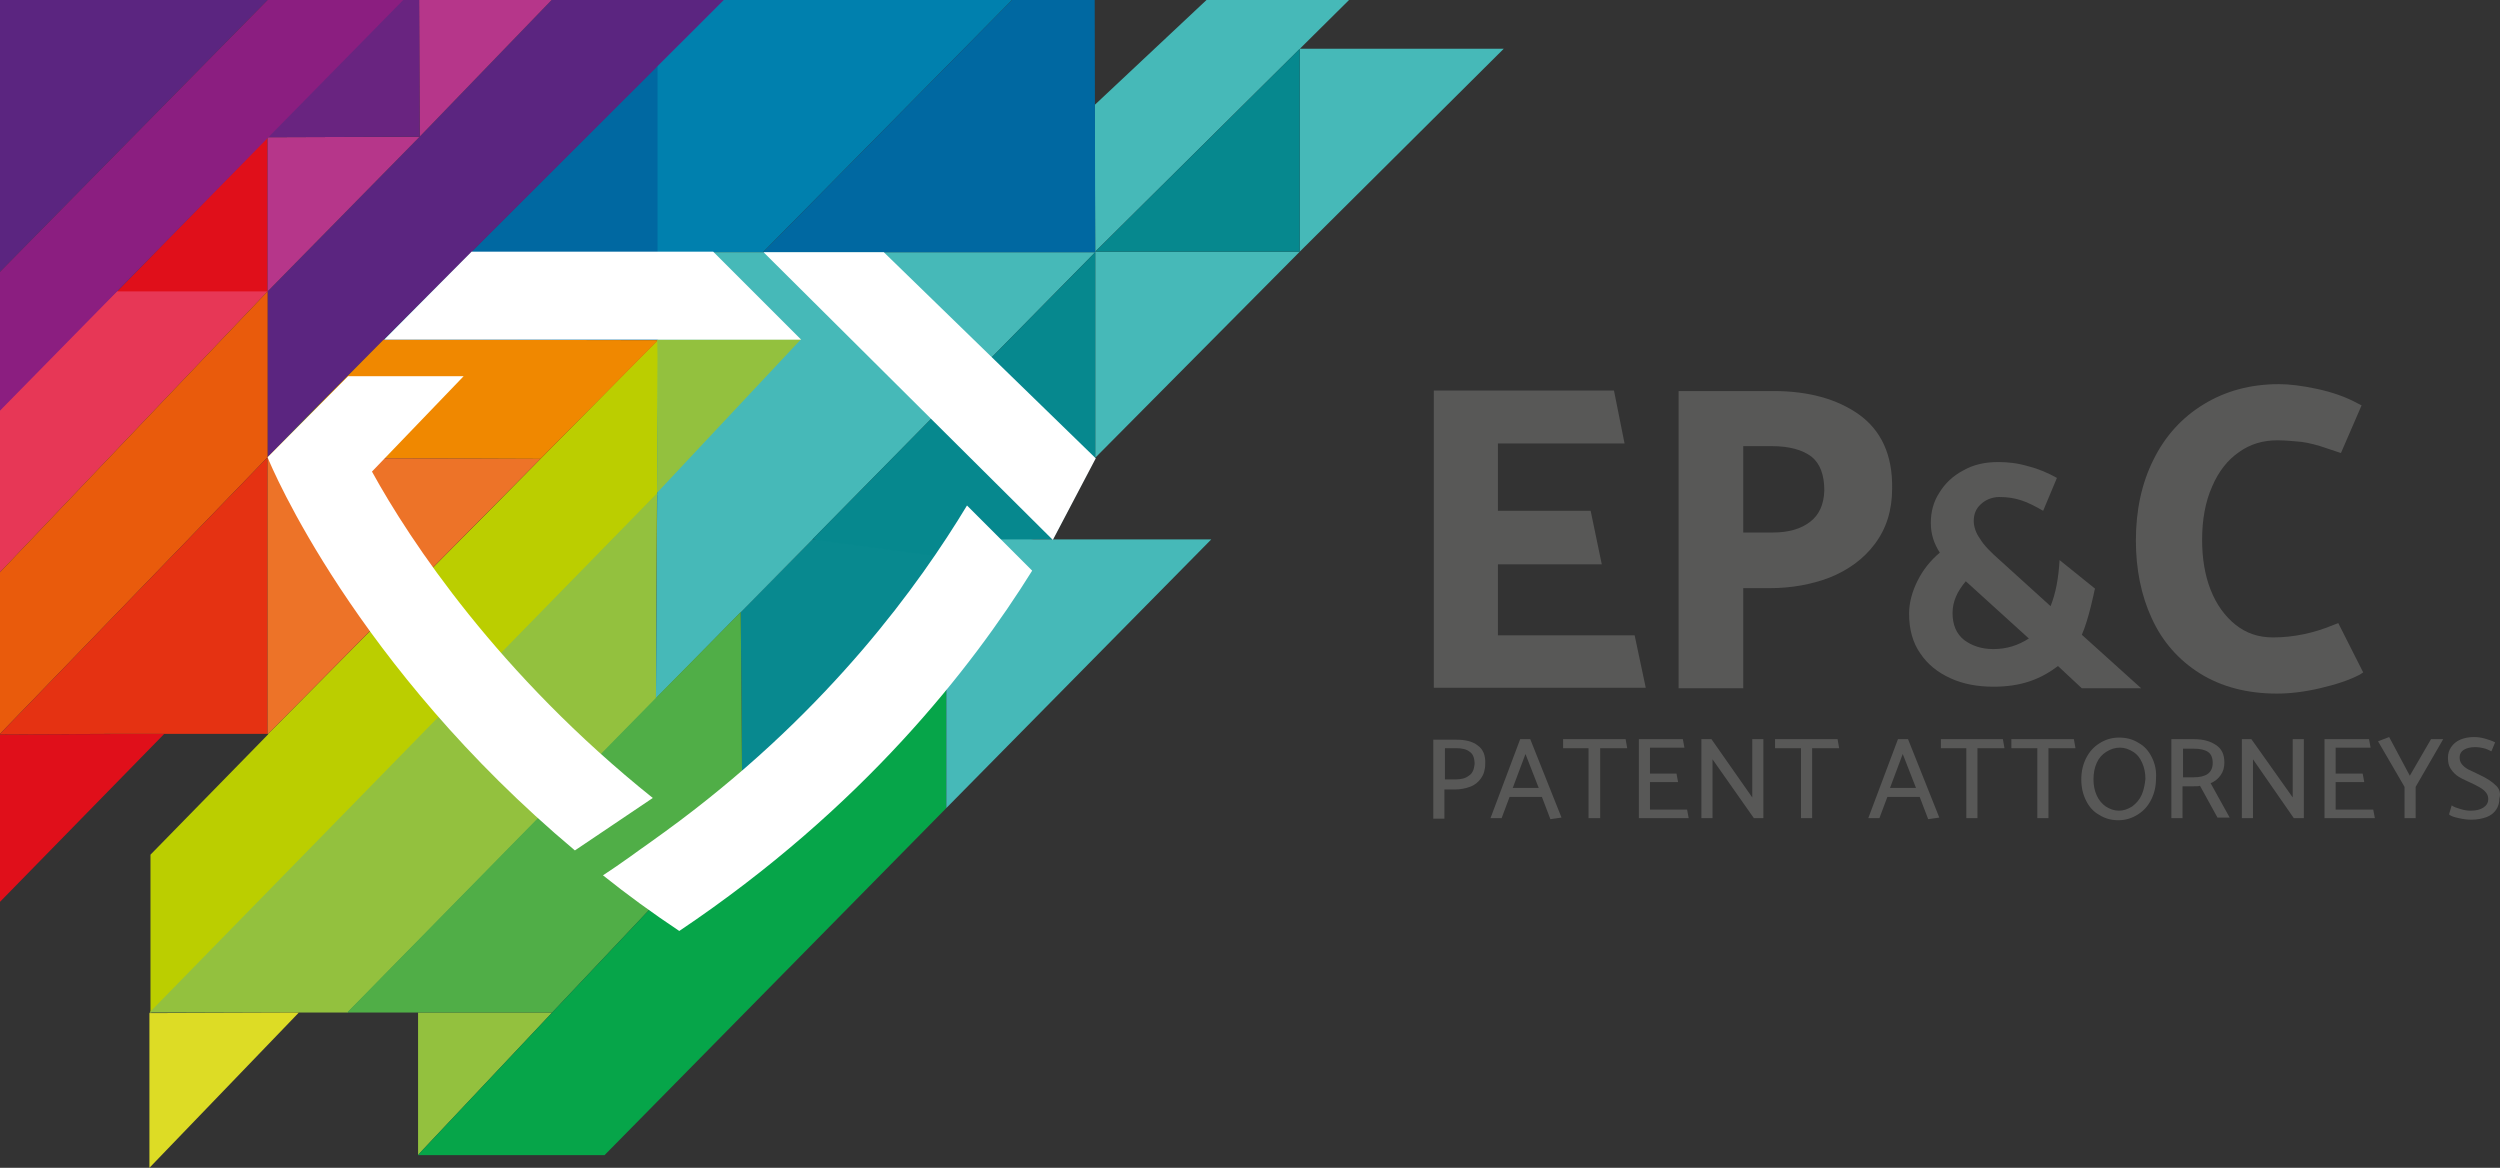 <?xml version="1.0" encoding="UTF-8"?><svg id="b" xmlns="http://www.w3.org/2000/svg" viewBox="0 0 471.82 220.4"><rect x="0" y="0" width="471.82" height="220.4" fill="#333333" stroke="none"/><g id="c"><polygon points="94.8 93.9 124.1 64.4 124.1 64.4 94.8 93.9" style="fill:none;"/><polygon points="50.5 55 50.5 55 50.8 54.7 50.5 55" style="fill:none;"/><polygon points="50.5 86 50.5 86 58.7 77.8 50.5 86" style="fill:none;"/><polygon points="124 93.6 123.9 128 124.1 87.5 124 93.6" style="fill:none;"/><polygon points="124 64.2 124.1 64.2 124.1 64.1 124 64.2" style="fill:none;"/><polygon points="133.4 122 123.8 131.7 123.8 131.7 133.4 122" style="fill:none;"/><polygon points="153.3 101.8 139.8 115.5 140.1 153.1 178.6 112.2 178.6 101.8 195.1 101.8 195.1 101.8 179.3 101.8 153.3 101.8" style="fill:#08898f;"/><path d="M124.3,47.6h19.7L191,0h-55,.2l-12.4,12.4.2,51.6h0v.1h.1v-.5h.1" style="fill:#0080ae;"/><polygon points="0 138.6 0 170.2 31 138.5 0 138.6" style="fill:#e00f1a;"/><path d="M124,93.6h0l.1-6.2.1-13v-10.3l-.2.2-29.1,29.5-42.6,43-1.6,1.6h0l-.1.1v.1l-22.2,22.7v29.9l95.8-98.1-.2.5Z" style="fill:#bbce00;"/><polyline points="124.1 12.4 58.7 77.8 50.5 86 50.5 86.3 61.4 75.2 72.5 64.1 124 64.2 124.1 64.1 124.1 64.1" style="fill:#0068a1;"/><polygon points="104.2 191.1 65.6 191.1 124 131.7 123.8 131.7 123.8 131.7 124 93.1 28.2 191.1 78.9 191.1 78.9 218 79.7 217.1 104.2 191.1" style="fill:#93c13e;"/><polygon points="79.2 25.8 79.2 25.8 79.2 25.8 50.8 54.7 50.5 55 50.5 55 50.5 55 50.5 55.2 50.5 55.9 50.5 55.9 50.5 86.3 58.7 77.8 136.6 0 104.1 0 104.1 0 104.1 0 79.2 25.8" style="fill:#5b2580;"/><polygon points="50.6 86.4 102 86.6 124.2 64.2 72.4 64.1 61.4 75.2 50.5 86.3 50.6 86.4" style="fill:#f08800;"/><polygon points="79.2 25.8 104.1 0 104.1 0 79.1 0 79.2 25.8" style="fill:#b6368a;"/><polyline points="123.8 131.8 206.7 47.6 206.7 86.4 245.3 47.5 283.8 9.2 245.3 9.2 245.3 47.5 245.2 47.5 206.7 47.5 242.9 11.6 254.6 0 227.7 0 206.6 19.8 206.6 19.9 206.7 47.5 206.7 47.5 206.7 47.5 206.7 47.6 206.7 47.6 206.7 47.6 144 47.6 124.3 47.6" style="fill:#46b9b8;"/><polygon points="50.5 55 50.5 55 50.5 55 50.5 55 50.5 54.9 22.1 54.9 0 76.1 0 108.2 0 108.2 0 108 50.5 55" style="fill:#e73756;"/><polygon points="50.5 0 50.5 0 50.5 0 0 0 0 51.3 50.5 0" style="fill:#5b2580;"/><polygon points="50.5 138.5 50.5 86.3 50.5 86 50.5 86 50.5 55.9 50.5 55.2 50.5 55 50.5 55 0 108 0 138.5 0 138.5 50.5 86.3 50.5 138.5 21.3 138.5 50.4 138.5 50.4 138.5 50.5 138.5" style="fill:#e95b0c;"/><polygon points="50.5 25.9 22.1 55 50.5 55 50.5 25.9" style="fill:#e00f1a;"/><polygon points="206.7 47.6 206.7 47.5 206.7 47.6 206.7 47.6 206.7 47.5 206.6 47.5 206.7 47.5 206.6 0 191 0 144 47.6 206.7 47.6" style="fill:#0068a1;"/><polygon points="50.5 138.5 50.5 86.3 0 138.5 0 138.6 21.3 138.5 50.5 138.5" style="fill:#e53212;"/><polygon points="65.5 191.1 104.2 191.1 140.1 153.1 139.8 115.5 133.4 122 123.8 131.7 65.5 191.1" style="fill:#50ae47;"/><polygon points="153.3 101.8 177.8 105.1 195.1 101.8 198.7 101.8 206.7 86.4 206.7 47.6 153.3 101.8" style="fill:#06888e;"/><polygon points="206.7 47.5 245.2 47.5 245.3 47.5 245.3 9.2 242.9 11.6 206.7 47.5" style="fill:#06888e;"/><polygon points="102 86.6 50.5 86.4 50.5 138.5 50.6 138.5 102 86.6" style="fill:#ed7328;"/><polygon points="28.2 220.4 56.4 191.1 28.2 191.2 28.2 220.4" style="fill:#dddc25;"/><polygon points="178.6 112.2 140.1 153.1 104.2 191.1 79.7 217.1 78.9 218 114.1 218 178.6 152.5 178.6 152.5 178.6 152.5 178.6 112.2" style="fill:#06a549;"/><path d="M124.1,74.5c0,8.2-.1,18.6-.1,18.5l27.2-29-27.2.1c.1,0,.1,5.8.1,10.4Z" style="fill:#93c13e;"/><polygon points="79.2 25.8 50.5 25.9 50.5 25.9 50.5 25.9 50.5 25.9 50.5 55 50.5 55 79.2 25.8" style="fill:#b6368a;"/><polygon points="50.5 25.9 50.5 25.9 79.2 25.8 79.2 25.8 79.2 25.8 79.1 0 79.1 0 75.9 0 50.5 25.9" style="fill:#692480;"/><polygon points="178.6 152.5 178.6 152.5 228.6 101.8 195.1 101.8 178.6 101.8 178.6 152.5" style="fill:#46b9b8;"/><polygon points="76.1 0 50.5 0 50.5 0 50.5 0 50.5 0 0 51.3 0 77.5 76.1 0" style="fill:#8b1e80;"/><path d="M151.2,64.1h-78.7l16.5-16.6h45.6l16.6,16.6ZM128.9,175.9h0q0-.1,0,0c0-.1,0,0,0,0ZM50.5,86.3c.7,1.8,16.5,39.4,58,74.2l14.7-9.9c-29.1-23.3-45.8-48.5-53-61.6l17.3-18h-21.8l-15.2,15.3ZM166.8,47.6h-22.7l54.6,54.3,8.1-15.4-40-38.9ZM182.5,95.4c-9,14.9-25.7,38.1-54.2,59.5-1.9,1.4-3.9,2.9-5.9,4.3-1.1.8-2.3,1.6-3.5,2.5-1.7,1.2-3.4,2.4-5.1,3.5,4.5,3.6,9.3,7.1,14.4,10.5h0c34.7-23.3,55.2-49.7,66.6-68l-12.3-12.3Z" style="fill:#fff;"/><path d="M446,126.9l-4.7-9.3-.8.3c-3.8,1.6-7.7,2.4-11.5,2.4-2.8,0-5.1-.8-7.1-2.4s-3.6-3.8-4.7-6.6c-1.1-2.8-1.6-6-1.6-9.4,0-3.8.6-7.2,1.9-10.1,1.2-2.8,2.9-5,5.1-6.5,2.1-1.5,4.5-2.2,7.2-2.2,1.7,0,3.4.2,4.6.3,1.4.2,3,.6,4.7,1.2l2.7.9,3.9-9-.8-.4c-2.2-1.2-4.8-2.1-7.6-2.7s-5.2-.9-7.2-.9c-5.4,0-10.1,1.3-14.2,3.8-4.1,2.5-7.3,6-9.5,10.5-2.2,4.4-3.3,9.5-3.3,15.2,0,5.4,1,10.4,3,14.7,2,4.4,5.1,7.9,9.1,10.4s8.9,3.8,14.5,3.8c2.4,0,5.1-.3,8.1-1s5.5-1.5,7.6-2.6l.6-.4Z" style="fill:#585857;"/><path d="M350.8,78.2c-4.1-2.9-9.5-4.4-16.1-4.4h-17.9v56.1h12.2v-18.9h5c4.1,0,7.9-.7,11.3-2,3.5-1.4,6.4-3.5,8.5-6.3,2.2-2.9,3.3-6.4,3.3-10.5.1-6.4-2.1-11-6.3-14ZM341.6,98.5c-1.7,1.3-4,2-7,2h-5.6v-16.3h5.4c3.3,0,5.8.7,7.5,2,1.6,1.3,2.4,3.4,2.4,6.4-.1,2.7-1,4.6-2.7,5.9Z" style="fill:#585857;"/><path d="M392.9,119.8c1.3-2.9,2.4-8.4,2.4-8.4l.1-.3-6.7-5.4c-.2,3.4-.7,6.2-1.7,8.7l-9.6-8.7c-1.7-1.5-3-2.8-3.7-4-.8-1.1-1.2-2.3-1.2-3.4,0-1.2.4-2.3,1.3-3.1.8-.8,2.1-1.4,3.5-1.4,1.6,0,2.8.2,4.1.6s2.8,1.2,4.2,2l2.6-6.2c-1.6-.9-3.4-1.7-5.4-2.2-2-.6-3.9-.8-5.7-.8-2.5,0-4.7.5-6.6,1.6-1.9,1-3.4,2.4-4.5,4.2-1.1,1.7-1.6,3.6-1.6,5.7s.6,3.9,1.7,5.6c-1.8,1.5-3.2,3.3-4.2,5.3s-1.6,4.1-1.6,6.2c0,3,.7,5.5,2.1,7.5,1.4,2.1,3.3,3.6,5.7,4.7s5.1,1.6,8.1,1.6c2.5,0,4.7-.3,6.8-1s3.8-1.7,5.4-2.9l4.5,4.2h11.2l-11.2-10.1ZM376.2,122.5c-2.2,0-4-.6-5.5-1.7-1.5-1.2-2.2-2.9-2.2-5.1s.9-4.1,2.5-6l11.9,10.8c-2,1.3-4.2,2-6.7,2Z" style="fill:#585857;"/><polygon points="308.5 119.9 282.7 119.9 282.7 106.5 302.3 106.5 300.2 96.4 282.7 96.4 282.7 83.7 306.6 83.7 304.6 73.7 270.6 73.7 270.6 129.8 310.6 129.8 308.5 119.9" style="fill:#585857;"/><polygon points="379.6 139.5 379.6 141.2 384.5 141.2 384.5 154.4 386.6 154.4 386.6 141.2 391.7 141.2 391.4 139.5 379.6 139.5" style="fill:#585857;"/><path d="M417.2,147.8c.8-.3,1.4-.8,1.9-1.5s.7-1.5.7-2.4c0-1.5-.5-2.6-1.6-3.3-1-.7-2.4-1.1-4.1-1.1h-4.3v14.9h2.1v-6h1.9c.7,0,1.1,0,1.4-.1l3.3,6h2.3l-3.6-6.5ZM416.6,146.1c-.6.4-1.5.6-2.6.6h-2v-5.4h2.1c1.1,0,2,.2,2.6.6s.9,1.1.9,2.1-.4,1.7-1,2.1Z" style="fill:#585857;"/><path d="M406.1,142.9c-.6-1.2-1.4-2.1-2.5-2.7-1.1-.7-2.3-1-3.7-1s-2.6.4-3.7,1.1c-1.1.7-1.9,1.6-2.5,2.8-.6,1.2-.9,2.5-.9,4s.3,2.8.9,4c.6,1.2,1.4,2.1,2.5,2.7,1.1.7,2.3,1,3.6,1,1.4,0,2.6-.4,3.7-1.1,1.1-.7,1.9-1.6,2.5-2.8.6-1.2.9-2.5.9-4,.1-1.5-.2-2.8-.8-4ZM404.2,150c-.4.9-1,1.6-1.8,2.2-.8.5-1.6.8-2.5.8s-1.7-.3-2.5-.8c-.7-.5-1.3-1.2-1.7-2.1s-.6-1.9-.6-3c0-1.2.2-2.2.6-3.1.4-.9,1-1.6,1.8-2.1s1.6-.8,2.6-.8c.9,0,1.7.3,2.5.8s1.3,1.2,1.7,2.1.6,1.9.6,3c-.1,1-.3,2.1-.7,3Z" style="fill:#585857;"/><polygon points="454.8 146.4 450.9 139.1 448.8 139.9 453.8 148.5 453.8 154.4 455.9 154.4 455.9 148.5 461.1 139.5 458.8 139.5 454.8 146.4" style="fill:#585857;"/><polygon points="432.7 150.5 424.9 139.5 423.1 139.5 423.1 154.4 425.2 154.4 425.2 143.3 432.9 154.4 434.8 154.4 434.8 139.5 432.7 139.5 432.7 150.5" style="fill:#585857;"/><path d="M471,148.2c-.6-.6-1.6-1.3-2.9-1.9-1-.5-1.7-.8-2.3-1.1-.5-.3-.9-.6-1.2-1s-.4-.8-.4-1.3c0-.6.3-1.1.8-1.4s1.2-.5,2.1-.5c.6,0,1.2.1,1.6.2.5.1.9.3,1.5.6l.7-1.7c-.6-.3-1.2-.5-1.9-.7s-1.4-.3-2.1-.3c-1,0-1.9.2-2.6.5-.7.3-1.3.8-1.7,1.4s-.6,1.2-.6,2c0,.7.1,1.4.4,1.9.3.5.7,1,1.2,1.4s1.3.8,2.2,1.2c.9.4,1.7.8,2.2,1.1.5.3.9.6,1.2,1s.4.8.4,1.2c0,.7-.3,1.2-.9,1.6-.6.4-1.4.6-2.4.6-.6,0-1.3-.1-1.9-.3-.7-.2-1.3-.4-1.7-.7l-.5,1.7c.3.3.9.5,1.8.7.9.2,1.7.3,2.4.3,1.1,0,2.1-.2,2.9-.5s1.4-.8,1.8-1.4c.4-.6.6-1.3.6-2.1.3-1,0-1.9-.7-2.5Z" style="fill:#585857;"/><polygon points="440.8 152.8 440.8 147.6 446.2 147.6 445.9 146 440.8 146 440.8 141.1 447.4 141.1 447.1 139.5 438.7 139.5 438.7 154.4 448.2 154.4 447.9 152.8 440.8 152.8" style="fill:#585857;"/><polygon points="335 139.5 335 141.2 339.9 141.2 339.9 154.4 342 154.4 342 141.2 347.1 141.2 346.8 139.5 335 139.5" style="fill:#585857;"/><path d="M288.8,139.5h-1.9l-5.6,14.9h2.1l1.5-4h6.1l1.6,4.2,2.1-.3-5.9-14.8ZM285.5,148.7l2.4-6.4,2.5,6.4h-4.9Z" style="fill:#585857;"/><path d="M278.9,140.7c-1-.8-2.4-1.1-4.1-1.1h-4.3v14.9h2.1v-5.5h1.9c1.1,0,2.1-.2,2.9-.5.9-.3,1.6-.9,2.1-1.6s.8-1.6.8-2.7c.1-1.6-.4-2.8-1.4-3.5ZM277.2,146.4c-.6.5-1.5.7-2.5.7h-2v-5.9h2.1c1.1,0,2,.2,2.6.7.6.4.9,1.2.9,2.3-.1,1-.4,1.8-1.1,2.2Z" style="fill:#585857;"/><polygon points="295 139.5 295 141.2 299.8 141.2 299.8 154.4 302 154.4 302 141.2 307.1 141.2 306.8 139.5 295 139.5" style="fill:#585857;"/><polygon points="366.3 139.5 366.3 141.2 371.1 141.2 371.1 154.4 373.2 154.4 373.2 141.2 378.3 141.2 378 139.5 366.3 139.5" style="fill:#585857;"/><path d="M360.1,139.5h-1.9l-5.6,14.9h2.1l1.5-4h6.1l1.6,4.2,2.1-.3-5.9-14.8ZM356.7,148.7l2.4-6.4,2.5,6.4h-4.9Z" style="fill:#585857;"/><polygon points="311.4 152.8 311.4 147.6 316.7 147.6 316.4 146 311.4 146 311.4 141.1 317.9 141.1 317.6 139.5 309.3 139.5 309.3 154.4 318.7 154.4 318.4 152.8 311.4 152.8" style="fill:#585857;"/><polygon points="330.7 150.5 323 139.5 321.1 139.5 321.1 154.4 323.2 154.4 323.2 143.3 331 154.4 332.8 154.4 332.8 139.5 330.7 139.5 330.7 150.5" style="fill:#585857;"/></g></svg>